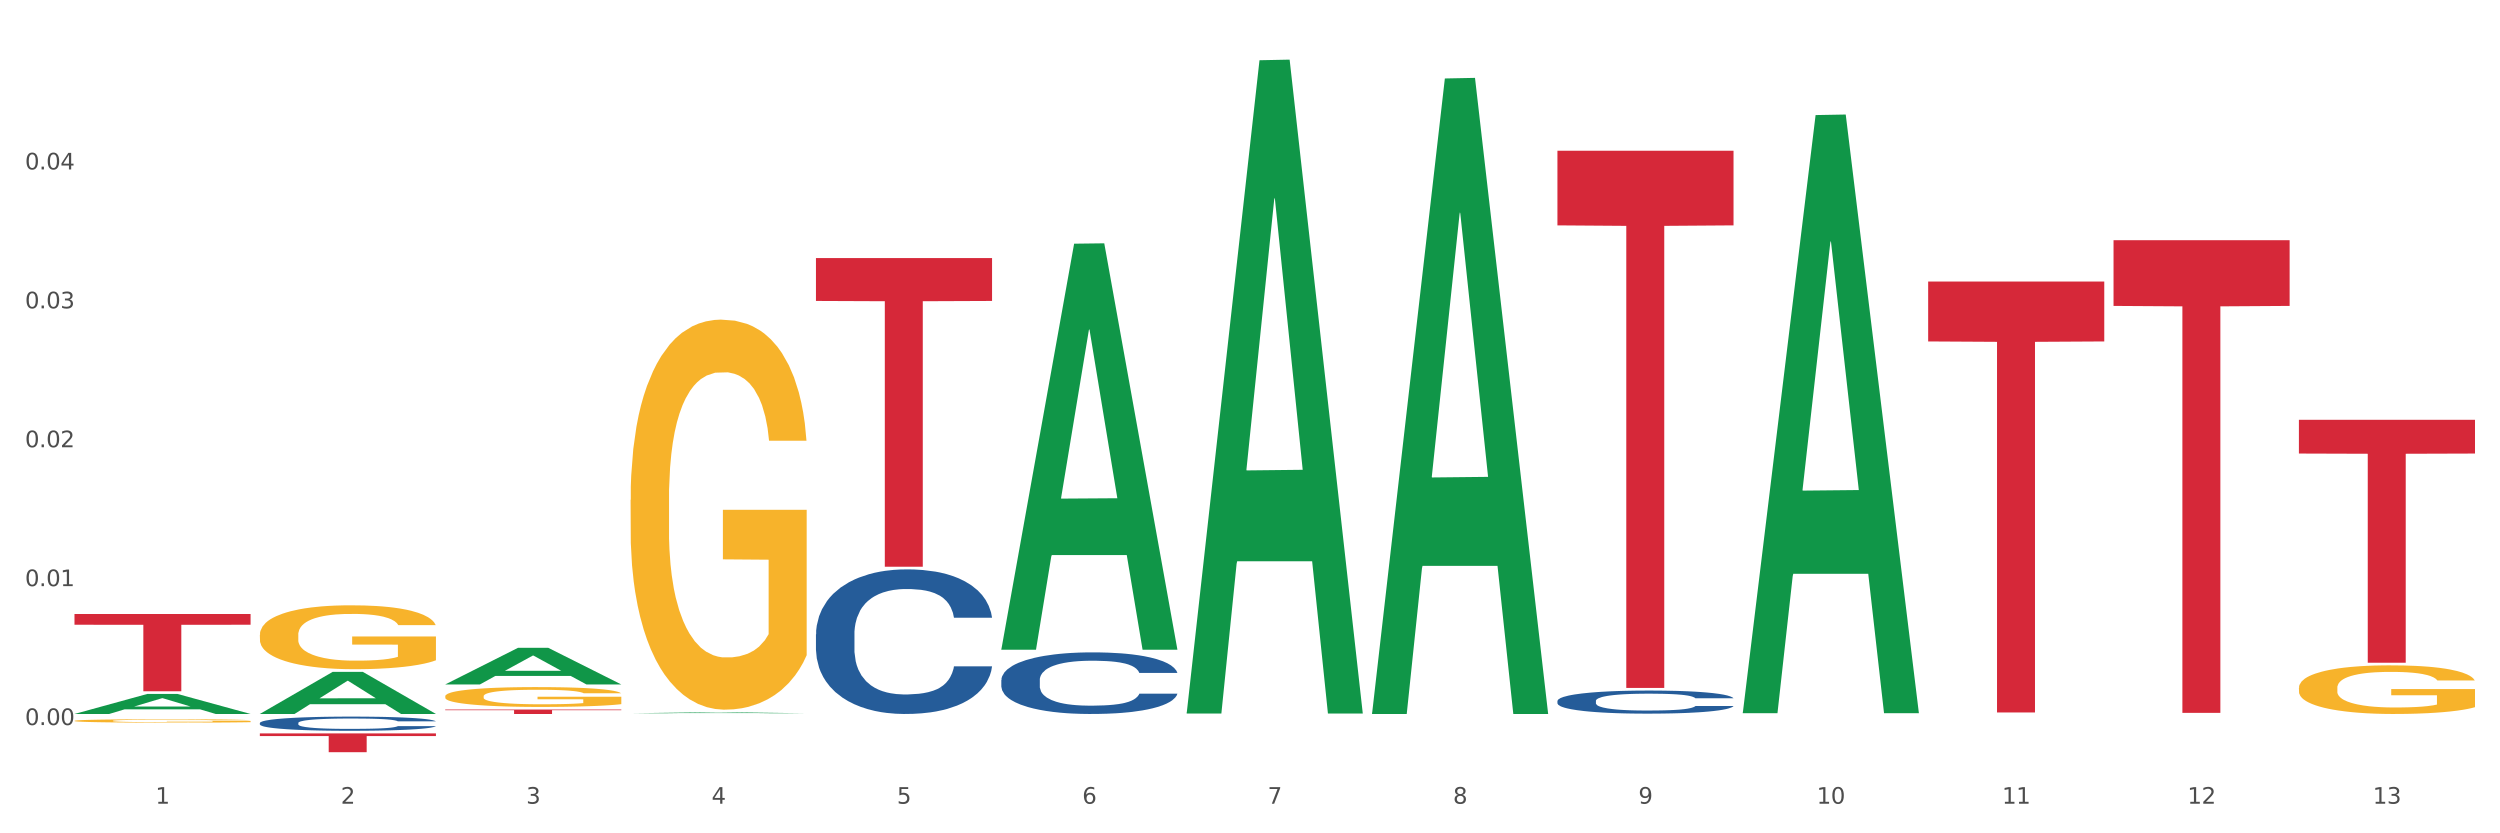 <?xml version="1.0" encoding="utf-8" standalone="no"?>
<!DOCTYPE svg PUBLIC "-//W3C//DTD SVG 1.1//EN"
  "http://www.w3.org/Graphics/SVG/1.1/DTD/svg11.dtd">
<svg xmlns:xlink="http://www.w3.org/1999/xlink" width="1080pt" height="360pt" viewBox="0 0 1080 360" xmlns="http://www.w3.org/2000/svg" version="1.1">
 <rect x="0" y="0" width="1080" height="360" fill="#333333" stroke="none"/>
 <defs>
  <style type="text/css">*{stroke-linejoin: round; stroke-linecap: butt}</style>
 </defs>
 <g id="figure_1">
  <g id="patch_1">
   <path d="M 0 360 
L 1080 360 
L 1080 0 
L 0 0 
z
" style="fill: #ffffff; stroke: #ffffff; stroke-linejoin: miter"/>
  </g>
  <g id="axes_1">
   <g id="matplotlib.axis_1">
    <g id="xtick_1">
     <g id="text_1">
      <!-- 1 -->
      <g style="fill: #4d4d4d" transform="translate(67.159 347.204) scale(0.096 -0.096)">
       <defs>
        <path id="DejaVuSans-31" d="M 794 531 
L 1825 531 
L 1825 4091 
L 703 3866 
L 703 4441 
L 1819 4666 
L 2450 4666 
L 2450 531 
L 3481 531 
L 3481 0 
L 794 0 
L 794 531 
z
" transform="scale(0.016)"/>
       </defs>
       <use xlink:href="#DejaVuSans-31"/>
      </g>
     </g>
    </g>
    <g id="xtick_2">
     <g id="text_2">
      <!-- 2 -->
      <g style="fill: #4d4d4d" transform="translate(147.238 347.204) scale(0.096 -0.096)">
       <defs>
        <path id="DejaVuSans-32" d="M 1228 531 
L 3431 531 
L 3431 0 
L 469 0 
L 469 531 
Q 828 903 1448 1529 
Q 2069 2156 2228 2338 
Q 2531 2678 2651 2914 
Q 2772 3150 2772 3378 
Q 2772 3750 2511 3984 
Q 2250 4219 1831 4219 
Q 1534 4219 1204 4116 
Q 875 4013 500 3803 
L 500 4441 
Q 881 4594 1212 4672 
Q 1544 4750 1819 4750 
Q 2544 4750 2975 4387 
Q 3406 4025 3406 3419 
Q 3406 3131 3298 2873 
Q 3191 2616 2906 2266 
Q 2828 2175 2409 1742 
Q 1991 1309 1228 531 
z
" transform="scale(0.016)"/>
       </defs>
       <use xlink:href="#DejaVuSans-32"/>
      </g>
     </g>
    </g>
    <g id="xtick_3">
     <g id="text_3">
      <!-- 3 -->
      <g style="fill: #4d4d4d" transform="translate(227.317 347.204) scale(0.096 -0.096)">
       <defs>
        <path id="DejaVuSans-33" d="M 2597 2516 
Q 3050 2419 3304 2112 
Q 3559 1806 3559 1356 
Q 3559 666 3084 287 
Q 2609 -91 1734 -91 
Q 1441 -91 1130 -33 
Q 819 25 488 141 
L 488 750 
Q 750 597 1062 519 
Q 1375 441 1716 441 
Q 2309 441 2620 675 
Q 2931 909 2931 1356 
Q 2931 1769 2642 2001 
Q 2353 2234 1838 2234 
L 1294 2234 
L 1294 2753 
L 1863 2753 
Q 2328 2753 2575 2939 
Q 2822 3125 2822 3475 
Q 2822 3834 2567 4026 
Q 2313 4219 1838 4219 
Q 1578 4219 1281 4162 
Q 984 4106 628 3988 
L 628 4550 
Q 988 4650 1302 4700 
Q 1616 4750 1894 4750 
Q 2613 4750 3031 4423 
Q 3450 4097 3450 3541 
Q 3450 3153 3228 2886 
Q 3006 2619 2597 2516 
z
" transform="scale(0.016)"/>
       </defs>
       <use xlink:href="#DejaVuSans-33"/>
      </g>
     </g>
    </g>
    <g id="xtick_4">
     <g id="text_4">
      <!-- 4 -->
      <g style="fill: #4d4d4d" transform="translate(307.396 347.204) scale(0.096 -0.096)">
       <defs>
        <path id="DejaVuSans-34" d="M 2419 4116 
L 825 1625 
L 2419 1625 
L 2419 4116 
z
M 2253 4666 
L 3047 4666 
L 3047 1625 
L 3713 1625 
L 3713 1100 
L 3047 1100 
L 3047 0 
L 2419 0 
L 2419 1100 
L 313 1100 
L 313 1709 
L 2253 4666 
z
" transform="scale(0.016)"/>
       </defs>
       <use xlink:href="#DejaVuSans-34"/>
      </g>
     </g>
    </g>
    <g id="xtick_5">
     <g id="text_5">
      <!-- 5 -->
      <g style="fill: #4d4d4d" transform="translate(387.475 347.204) scale(0.096 -0.096)">
       <defs>
        <path id="DejaVuSans-35" d="M 691 4666 
L 3169 4666 
L 3169 4134 
L 1269 4134 
L 1269 2991 
Q 1406 3038 1543 3061 
Q 1681 3084 1819 3084 
Q 2600 3084 3056 2656 
Q 3513 2228 3513 1497 
Q 3513 744 3044 326 
Q 2575 -91 1722 -91 
Q 1428 -91 1123 -41 
Q 819 9 494 109 
L 494 744 
Q 775 591 1075 516 
Q 1375 441 1709 441 
Q 2250 441 2565 725 
Q 2881 1009 2881 1497 
Q 2881 1984 2565 2268 
Q 2250 2553 1709 2553 
Q 1456 2553 1204 2497 
Q 953 2441 691 2322 
L 691 4666 
z
" transform="scale(0.016)"/>
       </defs>
       <use xlink:href="#DejaVuSans-35"/>
      </g>
     </g>
    </g>
    <g id="xtick_6">
     <g id="text_6">
      <!-- 6 -->
      <g style="fill: #4d4d4d" transform="translate(467.554 347.204) scale(0.096 -0.096)">
       <defs>
        <path id="DejaVuSans-36" d="M 2113 2584 
Q 1688 2584 1439 2293 
Q 1191 2003 1191 1497 
Q 1191 994 1439 701 
Q 1688 409 2113 409 
Q 2538 409 2786 701 
Q 3034 994 3034 1497 
Q 3034 2003 2786 2293 
Q 2538 2584 2113 2584 
z
M 3366 4563 
L 3366 3988 
Q 3128 4100 2886 4159 
Q 2644 4219 2406 4219 
Q 1781 4219 1451 3797 
Q 1122 3375 1075 2522 
Q 1259 2794 1537 2939 
Q 1816 3084 2150 3084 
Q 2853 3084 3261 2657 
Q 3669 2231 3669 1497 
Q 3669 778 3244 343 
Q 2819 -91 2113 -91 
Q 1303 -91 875 529 
Q 447 1150 447 2328 
Q 447 3434 972 4092 
Q 1497 4750 2381 4750 
Q 2619 4750 2861 4703 
Q 3103 4656 3366 4563 
z
" transform="scale(0.016)"/>
       </defs>
       <use xlink:href="#DejaVuSans-36"/>
      </g>
     </g>
    </g>
    <g id="xtick_7">
     <g id="text_7">
      <!-- 7 -->
      <g style="fill: #4d4d4d" transform="translate(547.634 347.204) scale(0.096 -0.096)">
       <defs>
        <path id="DejaVuSans-37" d="M 525 4666 
L 3525 4666 
L 3525 4397 
L 1831 0 
L 1172 0 
L 2766 4134 
L 525 4134 
L 525 4666 
z
" transform="scale(0.016)"/>
       </defs>
       <use xlink:href="#DejaVuSans-37"/>
      </g>
     </g>
    </g>
    <g id="xtick_8">
     <g id="text_8">
      <!-- 8 -->
      <g style="fill: #4d4d4d" transform="translate(627.713 347.204) scale(0.096 -0.096)">
       <defs>
        <path id="DejaVuSans-38" d="M 2034 2216 
Q 1584 2216 1326 1975 
Q 1069 1734 1069 1313 
Q 1069 891 1326 650 
Q 1584 409 2034 409 
Q 2484 409 2743 651 
Q 3003 894 3003 1313 
Q 3003 1734 2745 1975 
Q 2488 2216 2034 2216 
z
M 1403 2484 
Q 997 2584 770 2862 
Q 544 3141 544 3541 
Q 544 4100 942 4425 
Q 1341 4750 2034 4750 
Q 2731 4750 3128 4425 
Q 3525 4100 3525 3541 
Q 3525 3141 3298 2862 
Q 3072 2584 2669 2484 
Q 3125 2378 3379 2068 
Q 3634 1759 3634 1313 
Q 3634 634 3220 271 
Q 2806 -91 2034 -91 
Q 1263 -91 848 271 
Q 434 634 434 1313 
Q 434 1759 690 2068 
Q 947 2378 1403 2484 
z
M 1172 3481 
Q 1172 3119 1398 2916 
Q 1625 2713 2034 2713 
Q 2441 2713 2670 2916 
Q 2900 3119 2900 3481 
Q 2900 3844 2670 4047 
Q 2441 4250 2034 4250 
Q 1625 4250 1398 4047 
Q 1172 3844 1172 3481 
z
" transform="scale(0.016)"/>
       </defs>
       <use xlink:href="#DejaVuSans-38"/>
      </g>
     </g>
    </g>
    <g id="xtick_9">
     <g id="text_9">
      <!-- 9 -->
      <g style="fill: #4d4d4d" transform="translate(707.792 347.204) scale(0.096 -0.096)">
       <defs>
        <path id="DejaVuSans-39" d="M 703 97 
L 703 672 
Q 941 559 1184 500 
Q 1428 441 1663 441 
Q 2288 441 2617 861 
Q 2947 1281 2994 2138 
Q 2813 1869 2534 1725 
Q 2256 1581 1919 1581 
Q 1219 1581 811 2004 
Q 403 2428 403 3163 
Q 403 3881 828 4315 
Q 1253 4750 1959 4750 
Q 2769 4750 3195 4129 
Q 3622 3509 3622 2328 
Q 3622 1225 3098 567 
Q 2575 -91 1691 -91 
Q 1453 -91 1209 -44 
Q 966 3 703 97 
z
M 1959 2075 
Q 2384 2075 2632 2365 
Q 2881 2656 2881 3163 
Q 2881 3666 2632 3958 
Q 2384 4250 1959 4250 
Q 1534 4250 1286 3958 
Q 1038 3666 1038 3163 
Q 1038 2656 1286 2365 
Q 1534 2075 1959 2075 
z
" transform="scale(0.016)"/>
       </defs>
       <use xlink:href="#DejaVuSans-39"/>
      </g>
     </g>
    </g>
    <g id="xtick_10">
     <g id="text_10">
      <!-- 10 -->
      <g style="fill: #4d4d4d" transform="translate(784.817 347.204) scale(0.096 -0.096)">
       <defs>
        <path id="DejaVuSans-30" d="M 2034 4250 
Q 1547 4250 1301 3770 
Q 1056 3291 1056 2328 
Q 1056 1369 1301 889 
Q 1547 409 2034 409 
Q 2525 409 2770 889 
Q 3016 1369 3016 2328 
Q 3016 3291 2770 3770 
Q 2525 4250 2034 4250 
z
M 2034 4750 
Q 2819 4750 3233 4129 
Q 3647 3509 3647 2328 
Q 3647 1150 3233 529 
Q 2819 -91 2034 -91 
Q 1250 -91 836 529 
Q 422 1150 422 2328 
Q 422 3509 836 4129 
Q 1250 4750 2034 4750 
z
" transform="scale(0.016)"/>
       </defs>
       <use xlink:href="#DejaVuSans-31"/>
       <use xlink:href="#DejaVuSans-30" transform="translate(63.623 0)"/>
      </g>
     </g>
    </g>
    <g id="xtick_11">
     <g id="text_11">
      <!-- 11 -->
      <g style="fill: #4d4d4d" transform="translate(864.896 347.204) scale(0.096 -0.096)">
       <use xlink:href="#DejaVuSans-31"/>
       <use xlink:href="#DejaVuSans-31" transform="translate(63.623 0)"/>
      </g>
     </g>
    </g>
    <g id="xtick_12">
     <g id="text_12">
      <!-- 12 -->
      <g style="fill: #4d4d4d" transform="translate(944.975 347.204) scale(0.096 -0.096)">
       <use xlink:href="#DejaVuSans-31"/>
       <use xlink:href="#DejaVuSans-32" transform="translate(63.623 0)"/>
      </g>
     </g>
    </g>
    <g id="xtick_13">
     <g id="text_13">
      <!-- 13 -->
      <g style="fill: #4d4d4d" transform="translate(1025.054 347.204) scale(0.096 -0.096)">
       <use xlink:href="#DejaVuSans-31"/>
       <use xlink:href="#DejaVuSans-33" transform="translate(63.623 0)"/>
      </g>
     </g>
    </g>
    <g id="xtick_14"/>
    <g id="xtick_15"/>
    <g id="xtick_16"/>
    <g id="xtick_17"/>
    <g id="xtick_18"/>
    <g id="xtick_19"/>
    <g id="xtick_20"/>
    <g id="xtick_21"/>
    <g id="xtick_22"/>
    <g id="xtick_23"/>
    <g id="xtick_24"/>
    <g id="xtick_25"/>
   </g>
   <g id="matplotlib.axis_2">
    <g id="ytick_1">
     <g id="text_14">
      <!-- 0.00 -->
      <g style="fill: #4d4d4d" transform="translate(10.8 313.222) scale(0.096 -0.096)">
       <defs>
        <path id="DejaVuSans-2e" d="M 684 794 
L 1344 794 
L 1344 0 
L 684 0 
L 684 794 
z
" transform="scale(0.016)"/>
       </defs>
       <use xlink:href="#DejaVuSans-30"/>
       <use xlink:href="#DejaVuSans-2e" transform="translate(63.623 0)"/>
       <use xlink:href="#DejaVuSans-30" transform="translate(95.41 0)"/>
       <use xlink:href="#DejaVuSans-30" transform="translate(159.033 0)"/>
      </g>
     </g>
    </g>
    <g id="ytick_2">
     <g id="text_15">
      <!-- 0.01 -->
      <g style="fill: #4d4d4d" transform="translate(10.8 253.217) scale(0.096 -0.096)">
       <use xlink:href="#DejaVuSans-30"/>
       <use xlink:href="#DejaVuSans-2e" transform="translate(63.623 0)"/>
       <use xlink:href="#DejaVuSans-30" transform="translate(95.41 0)"/>
       <use xlink:href="#DejaVuSans-31" transform="translate(159.033 0)"/>
      </g>
     </g>
    </g>
    <g id="ytick_3">
     <g id="text_16">
      <!-- 0.02 -->
      <g style="fill: #4d4d4d" transform="translate(10.8 193.212) scale(0.096 -0.096)">
       <use xlink:href="#DejaVuSans-30"/>
       <use xlink:href="#DejaVuSans-2e" transform="translate(63.623 0)"/>
       <use xlink:href="#DejaVuSans-30" transform="translate(95.41 0)"/>
       <use xlink:href="#DejaVuSans-32" transform="translate(159.033 0)"/>
      </g>
     </g>
    </g>
    <g id="ytick_4">
     <g id="text_17">
      <!-- 0.03 -->
      <g style="fill: #4d4d4d" transform="translate(10.8 133.207) scale(0.096 -0.096)">
       <use xlink:href="#DejaVuSans-30"/>
       <use xlink:href="#DejaVuSans-2e" transform="translate(63.623 0)"/>
       <use xlink:href="#DejaVuSans-30" transform="translate(95.41 0)"/>
       <use xlink:href="#DejaVuSans-33" transform="translate(159.033 0)"/>
      </g>
     </g>
    </g>
    <g id="ytick_5">
     <g id="text_18">
      <!-- 0.04 -->
      <g style="fill: #4d4d4d" transform="translate(10.8 73.202) scale(0.096 -0.096)">
       <use xlink:href="#DejaVuSans-30"/>
       <use xlink:href="#DejaVuSans-2e" transform="translate(63.623 0)"/>
       <use xlink:href="#DejaVuSans-30" transform="translate(95.41 0)"/>
       <use xlink:href="#DejaVuSans-34" transform="translate(159.033 0)"/>
      </g>
     </g>
    </g>
    <g id="ytick_6"/>
    <g id="ytick_7"/>
    <g id="ytick_8"/>
    <g id="ytick_9"/>
    <g id="ytick_10"/>
   </g>
   <g id="PolyCollection_1">
    <path d="M 32.175 308.424 
L 32.253 308.415 
L 63.625 299.783 
L 76.644 299.775 
L 108.25 308.44 
L 93.192 308.44 
L 86.369 306.422 
L 53.978 306.422 
L 53.743 306.455 
L 47.155 308.44 
L 32.175 308.44 
L 32.175 308.424 
L 58.056 305.218 
L 82.291 305.21 
L 70.291 301.622 
L 70.134 301.606 
L 69.977 301.63 
L 57.978 305.21 
L 58.056 305.218 
L 32.175 308.424 
z
" clip-path="url(#p3c1d21e1a5)" style="fill: #109648"/>
    <path d="M 993.125 297.139 
L 993.215 297.12 
L 993.215 296.429 
L 993.394 295.834 
L 994.292 294.395 
L 995.64 293.206 
L 996.628 292.573 
L 997.616 292.055 
L 998.783 291.537 
L 1000.22 290.999 
L 1002.825 290.213 
L 1004.442 289.81 
L 1006.418 289.388 
L 1010.01 288.774 
L 1012.615 288.428 
L 1015.31 288.141 
L 1019.711 287.795 
L 1022.585 287.642 
L 1025.639 287.527 
L 1029.321 287.45 
L 1032.105 287.431 
L 1038.213 287.488 
L 1043.422 287.661 
L 1045.937 287.795 
L 1049.171 288.026 
L 1050.877 288.179 
L 1053.662 288.486 
L 1056.536 288.889 
L 1058.512 289.234 
L 1061.476 289.887 
L 1063.721 290.539 
L 1065.787 291.345 
L 1066.865 291.901 
L 1067.673 292.419 
L 1068.392 293.014 
L 1069.11 293.954 
L 1052.943 293.954 
L 1052.314 293.283 
L 1051.326 292.649 
L 1049.889 292.035 
L 1048.632 291.652 
L 1046.476 291.172 
L 1044.5 290.865 
L 1042.434 290.635 
L 1039.92 290.443 
L 1037.944 290.347 
L 1035.159 290.27 
L 1029.68 290.29 
L 1025.998 290.443 
L 1023.483 290.635 
L 1021.866 290.808 
L 1020.429 290.999 
L 1018.813 291.268 
L 1016.926 291.671 
L 1015.579 292.035 
L 1014.232 292.496 
L 1013.154 292.956 
L 1012.166 293.494 
L 1011.358 294.069 
L 1010.729 294.664 
L 1010.19 295.393 
L 1009.741 296.602 
L 1009.741 299.23 
L 1009.921 299.825 
L 1010.37 300.612 
L 1010.909 301.207 
L 1011.807 301.916 
L 1012.615 302.396 
L 1014.142 303.087 
L 1015.849 303.662 
L 1017.196 304.027 
L 1018.543 304.334 
L 1020.878 304.756 
L 1023.483 305.101 
L 1025.728 305.312 
L 1028.782 305.504 
L 1030.848 305.581 
L 1032.644 305.619 
L 1037.045 305.619 
L 1040.189 305.562 
L 1043.692 305.428 
L 1046.386 305.255 
L 1048.632 305.044 
L 1051.147 304.698 
L 1052.763 304.372 
L 1052.763 300.362 
L 1033.004 300.343 
L 1033.004 297.676 
L 1069.2 297.676 
L 1069.2 305.504 
L 1067.673 305.907 
L 1065.967 306.272 
L 1064.17 306.598 
L 1061.476 307.001 
L 1058.242 307.385 
L 1055.368 307.653 
L 1052.314 307.883 
L 1048.722 308.094 
L 1044.051 308.286 
L 1041.177 308.363 
L 1037.584 308.421 
L 1033.363 308.44 
L 1029.68 308.401 
L 1026.088 308.305 
L 1022.315 308.133 
L 1018.633 307.883 
L 1015.849 307.634 
L 1013.064 307.327 
L 1010.1 306.924 
L 1007.765 306.54 
L 1005.969 306.195 
L 1003.993 305.754 
L 1001.837 305.178 
L 1000.22 304.66 
L 998.783 304.123 
L 997.256 303.432 
L 996.179 302.837 
L 995.101 302.089 
L 994.472 301.533 
L 993.754 300.669 
L 993.215 299.461 
L 993.125 297.139 
z
" clip-path="url(#p3c1d21e1a5)" style="fill: #f7b32b"/>
    <path d="M 993.125 181.346 
L 1069.2 181.346 
L 1069.2 195.931 
L 1039.275 196.029 
L 1039.275 286.296 
L 1022.87 286.296 
L 1022.87 196.029 
L 993.125 195.931 
L 993.125 181.445 
L 993.125 181.346 
z
" clip-path="url(#p3c1d21e1a5)" style="fill: #d62839"/>
    <path d="M 913.046 103.78 
L 989.121 103.78 
L 989.121 132.153 
L 959.196 132.345 
L 959.196 307.951 
L 942.791 307.951 
L 942.791 132.345 
L 913.046 132.153 
L 913.046 103.972 
L 913.046 103.78 
z
" clip-path="url(#p3c1d21e1a5)" style="fill: #d62839"/>
    <path d="M 832.967 121.634 
L 909.042 121.634 
L 909.042 147.501 
L 879.116 147.676 
L 879.116 307.772 
L 862.712 307.772 
L 862.712 147.676 
L 832.967 147.501 
L 832.967 121.809 
L 832.967 121.634 
z
" clip-path="url(#p3c1d21e1a5)" style="fill: #d62839"/>
    <path d="M 672.808 65.108 
L 748.883 65.108 
L 748.883 97.359 
L 718.958 97.577 
L 718.958 297.183 
L 702.553 297.183 
L 702.553 97.577 
L 672.808 97.359 
L 672.808 65.326 
L 672.808 65.108 
z
" clip-path="url(#p3c1d21e1a5)" style="fill: #d62839"/>
    <path d="M 352.492 111.473 
L 428.567 111.473 
L 428.567 130.006 
L 398.641 130.131 
L 398.641 244.832 
L 382.237 244.832 
L 382.237 130.131 
L 352.492 130.006 
L 352.492 111.598 
L 352.492 111.473 
z
" clip-path="url(#p3c1d21e1a5)" style="fill: #d62839"/>
    <path d="M 32.175 311.394 
L 32.265 311.393 
L 32.265 311.345 
L 32.444 311.303 
L 33.343 311.202 
L 34.69 311.119 
L 35.678 311.075 
L 36.666 311.039 
L 37.833 311.003 
L 39.271 310.965 
L 41.875 310.91 
L 43.492 310.882 
L 45.468 310.852 
L 49.061 310.81 
L 51.665 310.785 
L 54.36 310.765 
L 58.761 310.741 
L 61.635 310.73 
L 64.689 310.722 
L 68.371 310.717 
L 71.156 310.716 
L 77.263 310.72 
L 82.473 310.732 
L 84.988 310.741 
L 88.221 310.757 
L 89.927 310.768 
L 92.712 310.789 
L 95.586 310.818 
L 97.562 310.842 
L 100.526 310.887 
L 102.771 310.933 
L 104.837 310.989 
L 105.915 311.028 
L 106.723 311.064 
L 107.442 311.106 
L 108.16 311.172 
L 91.993 311.172 
L 91.365 311.125 
L 90.377 311.08 
L 88.939 311.038 
L 87.682 311.011 
L 85.526 310.977 
L 83.55 310.956 
L 81.485 310.94 
L 78.97 310.926 
L 76.994 310.92 
L 74.209 310.914 
L 68.731 310.916 
L 65.048 310.926 
L 62.533 310.94 
L 60.917 310.952 
L 59.479 310.965 
L 57.863 310.984 
L 55.977 311.012 
L 54.629 311.038 
L 53.282 311.07 
L 52.204 311.102 
L 51.216 311.139 
L 50.408 311.18 
L 49.779 311.221 
L 49.24 311.272 
L 48.791 311.357 
L 48.791 311.54 
L 48.971 311.582 
L 49.42 311.637 
L 49.959 311.678 
L 50.857 311.728 
L 51.665 311.762 
L 53.192 311.81 
L 54.899 311.85 
L 56.246 311.876 
L 57.593 311.897 
L 59.929 311.927 
L 62.533 311.951 
L 64.779 311.965 
L 67.832 311.979 
L 69.898 311.984 
L 71.695 311.987 
L 76.096 311.987 
L 79.239 311.983 
L 82.742 311.973 
L 85.437 311.961 
L 87.682 311.947 
L 90.197 311.923 
L 91.814 311.9 
L 91.814 311.619 
L 72.054 311.618 
L 72.054 311.432 
L 108.25 311.432 
L 108.25 311.979 
L 106.723 312.007 
L 105.017 312.032 
L 103.22 312.055 
L 100.526 312.083 
L 97.292 312.11 
L 94.418 312.129 
L 91.365 312.145 
L 87.772 312.16 
L 83.101 312.173 
L 80.227 312.179 
L 76.635 312.183 
L 72.413 312.184 
L 68.731 312.181 
L 65.138 312.175 
L 61.366 312.163 
L 57.683 312.145 
L 54.899 312.128 
L 52.114 312.106 
L 49.15 312.078 
L 46.815 312.051 
L 45.019 312.027 
L 43.043 311.996 
L 40.887 311.956 
L 39.271 311.92 
L 37.833 311.882 
L 36.307 311.834 
L 35.229 311.792 
L 34.151 311.74 
L 33.522 311.701 
L 32.804 311.641 
L 32.265 311.556 
L 32.175 311.394 
z
" clip-path="url(#p3c1d21e1a5)" style="fill: #f7b32b"/>
    <path d="M 192.333 306.529 
L 268.408 306.529 
L 268.408 306.794 
L 238.483 306.796 
L 238.483 308.44 
L 222.078 308.44 
L 222.078 306.796 
L 192.333 306.794 
L 192.333 306.53 
L 192.333 306.529 
z
" clip-path="url(#p3c1d21e1a5)" style="fill: #d62839"/>
    <path d="M 112.254 316.84 
L 188.329 316.84 
L 188.329 317.967 
L 158.404 317.975 
L 158.404 324.95 
L 141.999 324.95 
L 141.999 317.975 
L 112.254 317.967 
L 112.254 316.848 
L 112.254 316.84 
z
" clip-path="url(#p3c1d21e1a5)" style="fill: #d62839"/>
    <path d="M 32.175 265.25 
L 108.25 265.25 
L 108.25 269.89 
L 78.325 269.922 
L 78.325 298.64 
L 61.92 298.64 
L 61.92 269.922 
L 32.175 269.89 
L 32.175 265.281 
L 32.175 265.25 
z
" clip-path="url(#p3c1d21e1a5)" style="fill: #d62839"/>
    <path d="M 32.175 309.577 
L 32.265 309.577 
L 32.265 309.577 
L 32.535 309.577 
L 33.524 309.577 
L 34.783 309.577 
L 36.941 309.576 
L 38.11 309.576 
L 39.639 309.576 
L 42.786 309.576 
L 46.383 309.576 
L 48.901 309.575 
L 50.789 309.575 
L 55.016 309.575 
L 57.443 309.575 
L 59.961 309.575 
L 62.119 309.575 
L 65.716 309.575 
L 68.594 309.575 
L 71.921 309.575 
L 74.709 309.575 
L 78.396 309.575 
L 83.791 309.575 
L 85.859 309.575 
L 88.647 309.575 
L 91.524 309.575 
L 93.862 309.575 
L 96.56 309.575 
L 99.348 309.576 
L 102.045 309.576 
L 103.934 309.576 
L 105.463 309.576 
L 106.811 309.576 
L 107.801 309.577 
L 108.25 309.577 
L 91.794 309.577 
L 91.345 309.577 
L 90.445 309.576 
L 89.546 309.576 
L 88.557 309.576 
L 87.028 309.576 
L 85.679 309.576 
L 83.431 309.576 
L 81.363 309.576 
L 79.655 309.576 
L 77.586 309.576 
L 73.18 309.576 
L 70.033 309.576 
L 68.054 309.576 
L 65.627 309.576 
L 63.558 309.576 
L 61.13 309.576 
L 59.242 309.576 
L 57.354 309.576 
L 56.274 309.576 
L 54.656 309.576 
L 53.577 309.576 
L 52.138 309.576 
L 51.329 309.577 
L 49.89 309.577 
L 49.26 309.577 
L 48.991 309.577 
L 48.811 309.577 
L 48.811 309.578 
L 49.35 309.578 
L 49.8 309.579 
L 50.519 309.579 
L 51.868 309.579 
L 53.847 309.579 
L 55.915 309.579 
L 57.623 309.579 
L 59.242 309.58 
L 60.861 309.58 
L 62.839 309.58 
L 64.457 309.58 
L 66.885 309.58 
L 69.763 309.58 
L 72.011 309.58 
L 76.597 309.58 
L 78.665 309.58 
L 80.644 309.58 
L 82.802 309.58 
L 84.51 309.58 
L 85.5 309.579 
L 87.118 309.579 
L 88.377 309.579 
L 89.456 309.579 
L 90.176 309.579 
L 90.985 309.579 
L 91.614 309.579 
L 91.794 309.579 
L 108.25 309.579 
L 107.89 309.579 
L 107.261 309.579 
L 106.002 309.579 
L 105.013 309.579 
L 103.484 309.58 
L 101.866 309.58 
L 99.618 309.58 
L 97.549 309.58 
L 95.391 309.58 
L 93.053 309.58 
L 88.827 309.58 
L 87.298 309.58 
L 84.061 309.58 
L 81.543 309.58 
L 77.856 309.58 
L 74.079 309.58 
L 70.123 309.58 
L 66.616 309.58 
L 62.749 309.58 
L 60.321 309.58 
L 57.623 309.58 
L 54.476 309.58 
L 51.509 309.58 
L 48.721 309.58 
L 46.113 309.58 
L 43.685 309.58 
L 40.538 309.58 
L 38.2 309.579 
L 36.491 309.579 
L 35.322 309.579 
L 34.153 309.579 
L 33.524 309.579 
L 32.535 309.578 
L 32.175 309.578 
L 32.175 309.577 
z
" clip-path="url(#p3c1d21e1a5)" style="fill: #255c99"/>
    <path d="M 112.254 312.329 
L 112.344 312.324 
L 112.344 312.167 
L 112.614 311.954 
L 113.603 311.562 
L 114.862 311.266 
L 117.02 310.919 
L 118.189 310.773 
L 119.718 310.611 
L 122.865 310.348 
L 126.462 310.124 
L 128.98 310 
L 130.868 309.922 
L 135.095 309.782 
L 137.523 309.721 
L 140.04 309.67 
L 142.199 309.637 
L 145.796 309.597 
L 148.673 309.581 
L 152 309.575 
L 154.788 309.581 
L 158.475 309.603 
L 163.87 309.67 
L 165.938 309.709 
L 168.726 309.777 
L 171.604 309.866 
L 173.942 309.956 
L 176.639 310.084 
L 179.427 310.252 
L 182.125 310.465 
L 184.013 310.661 
L 185.542 310.868 
L 186.891 311.12 
L 187.88 311.394 
L 188.329 311.624 
L 171.873 311.624 
L 171.424 311.417 
L 170.525 311.193 
L 169.625 311.042 
L 168.636 310.919 
L 167.107 310.779 
L 165.759 310.689 
L 163.51 310.583 
L 161.442 310.516 
L 159.734 310.476 
L 157.665 310.443 
L 153.259 310.409 
L 150.112 310.409 
L 148.134 310.42 
L 145.706 310.448 
L 143.637 310.488 
L 141.209 310.555 
L 139.321 310.627 
L 137.433 310.723 
L 136.354 310.79 
L 134.735 310.913 
L 133.656 311.014 
L 132.217 311.187 
L 131.408 311.31 
L 129.969 311.629 
L 129.34 311.865 
L 129.07 312.027 
L 128.89 312.206 
L 128.89 313.079 
L 129.43 313.471 
L 129.879 313.639 
L 130.599 313.829 
L 131.947 314.076 
L 133.926 314.317 
L 135.994 314.49 
L 137.702 314.596 
L 139.321 314.675 
L 140.94 314.736 
L 142.918 314.792 
L 144.537 314.826 
L 146.965 314.86 
L 149.842 314.876 
L 152.09 314.876 
L 156.676 314.848 
L 158.745 314.82 
L 160.723 314.781 
L 162.881 314.72 
L 164.59 314.652 
L 165.579 314.602 
L 167.197 314.496 
L 168.456 314.384 
L 169.535 314.255 
L 170.255 314.143 
L 171.064 313.975 
L 171.694 313.785 
L 171.873 313.684 
L 188.329 313.684 
L 187.97 313.885 
L 187.34 314.081 
L 186.081 314.344 
L 185.092 314.496 
L 183.563 314.68 
L 181.945 314.837 
L 179.697 315.011 
L 177.628 315.139 
L 175.47 315.251 
L 173.132 315.352 
L 168.906 315.492 
L 167.377 315.531 
L 164.14 315.598 
L 161.622 315.638 
L 157.935 315.677 
L 154.158 315.699 
L 150.202 315.705 
L 146.695 315.694 
L 142.828 315.66 
L 140.4 315.626 
L 137.702 315.576 
L 134.555 315.498 
L 131.588 315.402 
L 128.8 315.291 
L 126.192 315.162 
L 123.764 315.016 
L 120.617 314.776 
L 118.279 314.54 
L 116.57 314.322 
L 115.401 314.137 
L 114.232 313.902 
L 113.603 313.74 
L 112.614 313.348 
L 112.254 312.984 
L 112.254 312.329 
z
" clip-path="url(#p3c1d21e1a5)" style="fill: #255c99"/>
    <path d="M 352.492 274.037 
L 352.582 273.98 
L 352.582 272.382 
L 352.851 270.214 
L 353.84 266.221 
L 355.099 263.197 
L 357.258 259.66 
L 358.427 258.176 
L 359.955 256.522 
L 363.103 253.84 
L 366.699 251.558 
L 369.217 250.303 
L 371.106 249.504 
L 375.332 248.078 
L 377.76 247.45 
L 380.278 246.937 
L 382.436 246.595 
L 386.033 246.195 
L 388.911 246.024 
L 392.238 245.967 
L 395.025 246.024 
L 398.712 246.252 
L 404.108 246.937 
L 406.176 247.336 
L 408.963 248.021 
L 411.841 248.934 
L 414.179 249.847 
L 416.877 251.159 
L 419.664 252.87 
L 422.362 255.038 
L 424.25 257.035 
L 425.779 259.146 
L 427.128 261.714 
L 428.117 264.509 
L 428.567 266.848 
L 412.111 266.848 
L 411.661 264.737 
L 410.762 262.455 
L 409.863 260.915 
L 408.874 259.66 
L 407.345 258.233 
L 405.996 257.32 
L 403.748 256.236 
L 401.68 255.552 
L 399.971 255.152 
L 397.903 254.81 
L 393.497 254.468 
L 390.349 254.468 
L 388.371 254.582 
L 385.943 254.867 
L 383.875 255.267 
L 381.447 255.951 
L 379.559 256.693 
L 377.67 257.663 
L 376.591 258.347 
L 374.972 259.603 
L 373.893 260.63 
L 372.455 262.398 
L 371.645 263.653 
L 370.207 266.905 
L 369.577 269.302 
L 369.307 270.956 
L 369.127 272.782 
L 369.127 281.682 
L 369.667 285.676 
L 370.117 287.387 
L 370.836 289.327 
L 372.185 291.837 
L 374.163 294.291 
L 376.231 296.059 
L 377.94 297.143 
L 379.559 297.942 
L 381.177 298.57 
L 383.155 299.14 
L 384.774 299.482 
L 387.202 299.825 
L 390.08 299.996 
L 392.328 299.996 
L 396.914 299.711 
L 398.982 299.425 
L 400.96 299.026 
L 403.118 298.398 
L 404.827 297.714 
L 405.816 297.2 
L 407.435 296.116 
L 408.694 294.975 
L 409.773 293.663 
L 410.492 292.522 
L 411.302 290.81 
L 411.931 288.871 
L 412.111 287.844 
L 428.567 287.844 
L 428.207 289.898 
L 427.578 291.894 
L 426.319 294.576 
L 425.33 296.116 
L 423.801 297.999 
L 422.182 299.597 
L 419.934 301.365 
L 417.866 302.677 
L 415.708 303.819 
L 413.37 304.845 
L 409.143 306.272 
L 407.615 306.671 
L 404.377 307.356 
L 401.86 307.755 
L 398.173 308.155 
L 394.396 308.383 
L 390.439 308.44 
L 386.932 308.326 
L 383.066 307.983 
L 380.638 307.641 
L 377.94 307.128 
L 374.793 306.329 
L 371.825 305.359 
L 369.038 304.218 
L 366.43 302.906 
L 364.002 301.422 
L 360.854 298.969 
L 358.516 296.573 
L 356.808 294.348 
L 355.639 292.465 
L 354.47 290.069 
L 353.84 288.414 
L 352.851 284.421 
L 352.492 280.712 
L 352.492 274.037 
z
" clip-path="url(#p3c1d21e1a5)" style="fill: #255c99"/>
    <path d="M 432.571 293.782 
L 432.661 293.757 
L 432.661 293.077 
L 432.93 292.153 
L 433.92 290.451 
L 435.179 289.163 
L 437.337 287.656 
L 438.506 287.024 
L 440.034 286.319 
L 443.182 285.176 
L 446.779 284.204 
L 449.297 283.669 
L 451.185 283.329 
L 455.411 282.721 
L 457.839 282.454 
L 460.357 282.235 
L 462.515 282.089 
L 466.112 281.919 
L 468.99 281.846 
L 472.317 281.822 
L 475.105 281.846 
L 478.791 281.943 
L 484.187 282.235 
L 486.255 282.405 
L 489.043 282.697 
L 491.92 283.086 
L 494.258 283.475 
L 496.956 284.034 
L 499.744 284.763 
L 502.441 285.687 
L 504.33 286.538 
L 505.858 287.437 
L 507.207 288.531 
L 508.196 289.722 
L 508.646 290.719 
L 492.19 290.719 
L 491.74 289.819 
L 490.841 288.847 
L 489.942 288.191 
L 488.953 287.656 
L 487.424 287.048 
L 486.075 286.659 
L 483.827 286.197 
L 481.759 285.906 
L 480.05 285.735 
L 477.982 285.59 
L 473.576 285.444 
L 470.429 285.444 
L 468.45 285.492 
L 466.022 285.614 
L 463.954 285.784 
L 461.526 286.076 
L 459.638 286.392 
L 457.749 286.805 
L 456.67 287.097 
L 455.052 287.632 
L 453.973 288.069 
L 452.534 288.823 
L 451.724 289.357 
L 450.286 290.743 
L 449.656 291.764 
L 449.386 292.469 
L 449.207 293.247 
L 449.207 297.039 
L 449.746 298.741 
L 450.196 299.47 
L 450.915 300.296 
L 452.264 301.366 
L 454.242 302.411 
L 456.311 303.165 
L 458.019 303.627 
L 459.638 303.967 
L 461.256 304.234 
L 463.235 304.477 
L 464.853 304.623 
L 467.281 304.769 
L 470.159 304.842 
L 472.407 304.842 
L 476.993 304.721 
L 479.061 304.599 
L 481.039 304.429 
L 483.198 304.161 
L 484.906 303.87 
L 485.895 303.651 
L 487.514 303.189 
L 488.773 302.703 
L 489.852 302.144 
L 490.571 301.658 
L 491.381 300.928 
L 492.01 300.102 
L 492.19 299.664 
L 508.646 299.664 
L 508.286 300.539 
L 507.657 301.39 
L 506.398 302.533 
L 505.409 303.189 
L 503.88 303.991 
L 502.261 304.672 
L 500.013 305.426 
L 497.945 305.985 
L 495.787 306.471 
L 493.449 306.908 
L 489.222 307.516 
L 487.694 307.686 
L 484.457 307.978 
L 481.939 308.148 
L 478.252 308.318 
L 474.475 308.415 
L 470.518 308.44 
L 467.011 308.391 
L 463.145 308.245 
L 460.717 308.099 
L 458.019 307.881 
L 454.872 307.54 
L 451.904 307.127 
L 449.117 306.641 
L 446.509 306.082 
L 444.081 305.45 
L 440.934 304.405 
L 438.596 303.384 
L 436.887 302.436 
L 435.718 301.633 
L 434.549 300.612 
L 433.92 299.907 
L 432.93 298.206 
L 432.571 296.626 
L 432.571 293.782 
z
" clip-path="url(#p3c1d21e1a5)" style="fill: #255c99"/>
    <path d="M 672.808 302.802 
L 672.898 302.792 
L 672.898 302.537 
L 673.168 302.191 
L 674.157 301.553 
L 675.416 301.07 
L 677.574 300.505 
L 678.743 300.269 
L 680.272 300.004 
L 683.419 299.576 
L 687.016 299.212 
L 689.534 299.011 
L 691.422 298.884 
L 695.649 298.656 
L 698.077 298.556 
L 700.595 298.474 
L 702.753 298.419 
L 706.35 298.355 
L 709.227 298.328 
L 712.554 298.319 
L 715.342 298.328 
L 719.029 298.364 
L 724.424 298.474 
L 726.492 298.537 
L 729.28 298.647 
L 732.158 298.792 
L 734.496 298.938 
L 737.193 299.148 
L 739.981 299.421 
L 742.679 299.767 
L 744.567 300.086 
L 746.096 300.423 
L 747.445 300.833 
L 748.434 301.28 
L 748.883 301.653 
L 732.427 301.653 
L 731.978 301.316 
L 731.079 300.952 
L 730.179 300.706 
L 729.19 300.505 
L 727.661 300.278 
L 726.313 300.132 
L 724.065 299.959 
L 721.996 299.849 
L 720.288 299.786 
L 718.22 299.731 
L 713.813 299.676 
L 710.666 299.676 
L 708.688 299.695 
L 706.26 299.74 
L 704.191 299.804 
L 701.764 299.913 
L 699.875 300.032 
L 697.987 300.187 
L 696.908 300.296 
L 695.289 300.496 
L 694.21 300.66 
L 692.771 300.943 
L 691.962 301.143 
L 690.523 301.663 
L 689.894 302.045 
L 689.624 302.309 
L 689.444 302.601 
L 689.444 304.022 
L 689.984 304.66 
L 690.433 304.934 
L 691.153 305.243 
L 692.501 305.644 
L 694.48 306.036 
L 696.548 306.319 
L 698.257 306.492 
L 699.875 306.619 
L 701.494 306.719 
L 703.472 306.811 
L 705.091 306.865 
L 707.519 306.92 
L 710.396 306.947 
L 712.644 306.947 
L 717.23 306.902 
L 719.299 306.856 
L 721.277 306.792 
L 723.435 306.692 
L 725.144 306.583 
L 726.133 306.501 
L 727.751 306.328 
L 729.01 306.145 
L 730.089 305.936 
L 730.809 305.754 
L 731.618 305.48 
L 732.248 305.17 
L 732.427 305.006 
L 748.883 305.006 
L 748.524 305.334 
L 747.894 305.653 
L 746.635 306.082 
L 745.646 306.328 
L 744.117 306.628 
L 742.499 306.883 
L 740.251 307.166 
L 738.183 307.375 
L 736.024 307.558 
L 733.686 307.722 
L 729.46 307.949 
L 727.931 308.013 
L 724.694 308.123 
L 722.176 308.186 
L 718.489 308.25 
L 714.713 308.287 
L 710.756 308.296 
L 707.249 308.277 
L 703.382 308.223 
L 700.954 308.168 
L 698.257 308.086 
L 695.109 307.959 
L 692.142 307.804 
L 689.354 307.621 
L 686.746 307.412 
L 684.318 307.175 
L 681.171 306.783 
L 678.833 306.401 
L 677.125 306.045 
L 675.956 305.744 
L 674.787 305.362 
L 674.157 305.098 
L 673.168 304.46 
L 672.808 303.868 
L 672.808 302.802 
z
" clip-path="url(#p3c1d21e1a5)" style="fill: #255c99"/>
    <path d="M 192.333 300.783 
L 192.423 300.775 
L 192.423 300.494 
L 192.603 300.251 
L 193.501 299.664 
L 194.848 299.179 
L 195.836 298.92 
L 196.824 298.709 
L 197.992 298.498 
L 199.429 298.279 
L 202.034 297.958 
L 203.65 297.793 
L 205.626 297.621 
L 209.219 297.371 
L 211.824 297.23 
L 214.518 297.112 
L 218.919 296.972 
L 221.793 296.909 
L 224.847 296.862 
L 228.53 296.831 
L 231.314 296.823 
L 237.422 296.846 
L 242.631 296.917 
L 245.146 296.972 
L 248.379 297.065 
L 250.086 297.128 
L 252.87 297.253 
L 255.744 297.418 
L 257.72 297.559 
L 260.684 297.825 
L 262.93 298.091 
L 264.995 298.42 
L 266.073 298.647 
L 266.882 298.858 
L 267.6 299.1 
L 268.319 299.484 
L 252.152 299.484 
L 251.523 299.21 
L 250.535 298.952 
L 249.098 298.701 
L 247.84 298.545 
L 245.685 298.349 
L 243.709 298.224 
L 241.643 298.13 
L 239.128 298.052 
L 237.152 298.013 
L 234.368 297.981 
L 228.889 297.989 
L 225.206 298.052 
L 222.692 298.13 
L 221.075 298.2 
L 219.638 298.279 
L 218.021 298.388 
L 216.135 298.553 
L 214.788 298.701 
L 213.44 298.889 
L 212.363 299.077 
L 211.375 299.296 
L 210.566 299.531 
L 209.937 299.774 
L 209.399 300.071 
L 208.949 300.564 
L 208.949 301.636 
L 209.129 301.879 
L 209.578 302.2 
L 210.117 302.443 
L 211.015 302.732 
L 211.824 302.928 
L 213.351 303.21 
L 215.057 303.444 
L 216.404 303.593 
L 217.752 303.718 
L 220.087 303.891 
L 222.692 304.031 
L 224.937 304.118 
L 227.991 304.196 
L 230.057 304.227 
L 231.853 304.243 
L 236.254 304.243 
L 239.398 304.219 
L 242.9 304.164 
L 245.595 304.094 
L 247.84 304.008 
L 250.355 303.867 
L 251.972 303.734 
L 251.972 302.098 
L 232.212 302.09 
L 232.212 301.002 
L 268.408 301.002 
L 268.408 304.196 
L 266.882 304.36 
L 265.175 304.509 
L 263.379 304.642 
L 260.684 304.806 
L 257.451 304.963 
L 254.577 305.072 
L 251.523 305.166 
L 247.93 305.252 
L 243.26 305.331 
L 240.386 305.362 
L 236.793 305.385 
L 232.571 305.393 
L 228.889 305.378 
L 225.296 305.339 
L 221.524 305.268 
L 217.841 305.166 
L 215.057 305.065 
L 212.273 304.939 
L 209.309 304.775 
L 206.974 304.618 
L 205.177 304.478 
L 203.201 304.298 
L 201.046 304.063 
L 199.429 303.851 
L 197.992 303.632 
L 196.465 303.35 
L 195.387 303.108 
L 194.309 302.803 
L 193.681 302.576 
L 192.962 302.223 
L 192.423 301.73 
L 192.333 300.783 
z
" clip-path="url(#p3c1d21e1a5)" style="fill: #f7b32b"/>
    <path d="M 112.254 274.249 
L 112.344 274.224 
L 112.344 273.316 
L 112.524 272.535 
L 113.422 270.644 
L 114.769 269.08 
L 115.757 268.248 
L 116.745 267.567 
L 117.913 266.887 
L 119.35 266.181 
L 121.954 265.147 
L 123.571 264.617 
L 125.547 264.062 
L 129.14 263.256 
L 131.744 262.802 
L 134.439 262.424 
L 138.84 261.97 
L 141.714 261.768 
L 144.768 261.617 
L 148.45 261.516 
L 151.235 261.491 
L 157.342 261.566 
L 162.552 261.793 
L 165.067 261.97 
L 168.3 262.272 
L 170.007 262.474 
L 172.791 262.877 
L 175.665 263.407 
L 177.641 263.861 
L 180.605 264.718 
L 182.85 265.575 
L 184.916 266.634 
L 185.994 267.366 
L 186.802 268.046 
L 187.521 268.828 
L 188.24 270.064 
L 172.072 270.064 
L 171.444 269.181 
L 170.456 268.349 
L 169.019 267.542 
L 167.761 267.038 
L 165.606 266.407 
L 163.63 266.004 
L 161.564 265.701 
L 159.049 265.449 
L 157.073 265.323 
L 154.289 265.222 
L 148.81 265.248 
L 145.127 265.449 
L 142.612 265.701 
L 140.996 265.928 
L 139.559 266.181 
L 137.942 266.534 
L 136.056 267.063 
L 134.708 267.542 
L 133.361 268.147 
L 132.283 268.752 
L 131.295 269.458 
L 130.487 270.215 
L 129.858 270.997 
L 129.319 271.955 
L 128.87 273.543 
L 128.87 276.998 
L 129.05 277.779 
L 129.499 278.813 
L 130.038 279.595 
L 130.936 280.528 
L 131.744 281.158 
L 133.271 282.066 
L 134.978 282.822 
L 136.325 283.301 
L 137.672 283.705 
L 140.008 284.259 
L 142.612 284.713 
L 144.858 284.991 
L 147.912 285.243 
L 149.977 285.344 
L 151.774 285.394 
L 156.175 285.394 
L 159.318 285.318 
L 162.821 285.142 
L 165.516 284.915 
L 167.761 284.638 
L 170.276 284.184 
L 171.893 283.755 
L 171.893 278.485 
L 152.133 278.46 
L 152.133 274.955 
L 188.329 274.955 
L 188.329 285.243 
L 186.802 285.772 
L 185.096 286.251 
L 183.3 286.68 
L 180.605 287.209 
L 177.372 287.714 
L 174.497 288.067 
L 171.444 288.369 
L 167.851 288.647 
L 163.181 288.899 
L 160.306 289 
L 156.714 289.075 
L 152.492 289.101 
L 148.81 289.05 
L 145.217 288.924 
L 141.445 288.697 
L 137.762 288.369 
L 134.978 288.042 
L 132.194 287.638 
L 129.23 287.109 
L 126.894 286.604 
L 125.098 286.15 
L 123.122 285.571 
L 120.966 284.814 
L 119.35 284.133 
L 117.913 283.427 
L 116.386 282.52 
L 115.308 281.738 
L 114.23 280.755 
L 113.601 280.023 
L 112.883 278.889 
L 112.344 277.3 
L 112.254 274.249 
z
" clip-path="url(#p3c1d21e1a5)" style="fill: #f7b32b"/>
    <path d="M 272.412 215.939 
L 272.502 215.785 
L 272.502 210.245 
L 272.682 205.474 
L 273.58 193.932 
L 274.927 184.391 
L 275.915 179.312 
L 276.903 175.157 
L 278.071 171.002 
L 279.508 166.693 
L 282.113 160.384 
L 283.729 157.152 
L 285.705 153.766 
L 289.298 148.842 
L 291.903 146.072 
L 294.597 143.763 
L 298.998 140.993 
L 301.873 139.762 
L 304.926 138.839 
L 308.609 138.223 
L 311.393 138.069 
L 317.501 138.531 
L 322.71 139.916 
L 325.225 140.993 
L 328.458 142.84 
L 330.165 144.071 
L 332.949 146.533 
L 335.823 149.765 
L 337.799 152.535 
L 340.763 157.767 
L 343.009 163 
L 345.075 169.463 
L 346.152 173.926 
L 346.961 178.081 
L 347.679 182.852 
L 348.398 190.393 
L 332.231 190.393 
L 331.602 185.006 
L 330.614 179.928 
L 329.177 175.003 
L 327.919 171.926 
L 325.764 168.078 
L 323.788 165.616 
L 321.722 163.769 
L 319.207 162.23 
L 317.231 161.461 
L 314.447 160.845 
L 308.968 160.999 
L 305.286 162.23 
L 302.771 163.769 
L 301.154 165.154 
L 299.717 166.693 
L 298.1 168.848 
L 296.214 172.079 
L 294.867 175.003 
L 293.52 178.697 
L 292.442 182.39 
L 291.454 186.699 
L 290.645 191.316 
L 290.017 196.087 
L 289.478 201.935 
L 289.029 211.63 
L 289.029 232.713 
L 289.208 237.484 
L 289.657 243.793 
L 290.196 248.564 
L 291.094 254.258 
L 291.903 258.105 
L 293.43 263.645 
L 295.136 268.262 
L 296.483 271.186 
L 297.831 273.648 
L 300.166 277.034 
L 302.771 279.804 
L 305.016 281.497 
L 308.07 283.036 
L 310.136 283.651 
L 311.932 283.959 
L 316.333 283.959 
L 319.477 283.497 
L 322.98 282.42 
L 325.674 281.035 
L 327.919 279.342 
L 330.434 276.572 
L 332.051 273.956 
L 332.051 241.793 
L 312.291 241.639 
L 312.291 220.248 
L 348.488 220.248 
L 348.488 283.036 
L 346.961 286.268 
L 345.254 289.191 
L 343.458 291.808 
L 340.763 295.039 
L 337.53 298.117 
L 334.656 300.272 
L 331.602 302.118 
L 328.009 303.811 
L 323.339 305.35 
L 320.465 305.966 
L 316.872 306.427 
L 312.651 306.581 
L 308.968 306.274 
L 305.375 305.504 
L 301.603 304.119 
L 297.921 302.118 
L 295.136 300.118 
L 292.352 297.656 
L 289.388 294.424 
L 287.053 291.346 
L 285.256 288.576 
L 283.28 285.036 
L 281.125 280.42 
L 279.508 276.265 
L 278.071 271.956 
L 276.544 266.415 
L 275.466 261.645 
L 274.388 255.643 
L 273.76 251.18 
L 273.041 244.255 
L 272.502 234.56 
L 272.412 215.939 
z
" clip-path="url(#p3c1d21e1a5)" style="fill: #f7b32b"/>
    <path d="M 512.65 307.731 
L 512.728 307.465 
L 544.1 26.025 
L 557.119 25.759 
L 588.725 308.261 
L 573.667 308.261 
L 566.844 242.477 
L 534.453 242.477 
L 534.218 243.538 
L 527.63 308.261 
L 512.65 308.261 
L 512.65 307.731 
L 538.531 203.218 
L 562.765 202.953 
L 550.766 85.973 
L 550.609 85.443 
L 550.452 86.239 
L 538.453 202.953 
L 538.531 203.218 
L 512.65 307.731 
z
" clip-path="url(#p3c1d21e1a5)" style="fill: #109648"/>
    <path d="M 112.254 308.406 
L 112.333 308.389 
L 143.704 290.253 
L 156.723 290.236 
L 188.329 308.44 
L 173.271 308.44 
L 166.448 304.201 
L 134.057 304.201 
L 133.822 304.269 
L 127.234 308.44 
L 112.254 308.44 
L 112.254 308.406 
L 138.135 301.671 
L 162.37 301.654 
L 150.37 294.116 
L 150.213 294.082 
L 150.056 294.133 
L 138.057 301.654 
L 138.135 301.671 
L 112.254 308.406 
z
" clip-path="url(#p3c1d21e1a5)" style="fill: #109648"/>
    <path d="M 192.333 295.658 
L 192.412 295.643 
L 223.783 279.851 
L 236.802 279.836 
L 268.408 295.688 
L 253.35 295.688 
L 246.527 291.996 
L 214.136 291.996 
L 213.901 292.056 
L 207.313 295.688 
L 192.333 295.688 
L 192.333 295.658 
L 218.215 289.793 
L 242.449 289.778 
L 230.449 283.214 
L 230.292 283.185 
L 230.136 283.229 
L 218.136 289.778 
L 218.215 289.793 
L 192.333 295.658 
z
" clip-path="url(#p3c1d21e1a5)" style="fill: #109648"/>
    <path d="M 272.412 308.135 
L 272.491 308.134 
L 303.862 307.717 
L 316.881 307.717 
L 348.488 308.136 
L 333.429 308.136 
L 326.606 308.038 
L 294.215 308.038 
L 293.98 308.04 
L 287.392 308.136 
L 272.412 308.136 
L 272.412 308.135 
L 298.294 307.98 
L 322.528 307.979 
L 310.528 307.806 
L 310.372 307.805 
L 310.215 307.806 
L 298.215 307.979 
L 298.294 307.98 
L 272.412 308.135 
z
" clip-path="url(#p3c1d21e1a5)" style="fill: #109648"/>
    <path d="M 432.571 280.357 
L 432.649 280.192 
L 464.02 105.274 
L 477.039 105.109 
L 508.646 280.687 
L 493.588 280.687 
L 486.765 239.801 
L 454.374 239.801 
L 454.138 240.46 
L 447.551 280.687 
L 432.571 280.687 
L 432.571 280.357 
L 458.452 215.401 
L 482.686 215.237 
L 470.687 142.533 
L 470.53 142.203 
L 470.373 142.698 
L 458.374 215.237 
L 458.452 215.401 
L 432.571 280.357 
z
" clip-path="url(#p3c1d21e1a5)" style="fill: #109648"/>
    <path d="M 592.729 307.924 
L 592.807 307.666 
L 624.179 33.899 
L 637.198 33.641 
L 668.804 308.44 
L 653.746 308.44 
L 646.923 244.449 
L 614.532 244.449 
L 614.297 245.481 
L 607.709 308.44 
L 592.729 308.44 
L 592.729 307.924 
L 618.61 206.261 
L 642.845 206.003 
L 630.845 92.213 
L 630.688 91.697 
L 630.531 92.471 
L 618.532 206.003 
L 618.61 206.261 
L 592.729 307.924 
z
" clip-path="url(#p3c1d21e1a5)" style="fill: #109648"/>
    <path d="M 752.887 307.625 
L 752.966 307.383 
L 784.337 49.714 
L 797.356 49.471 
L 828.963 308.111 
L 813.904 308.111 
L 807.081 247.883 
L 774.69 247.883 
L 774.455 248.855 
L 767.867 308.111 
L 752.887 308.111 
L 752.887 307.625 
L 778.769 211.941 
L 803.003 211.698 
L 791.003 104.599 
L 790.847 104.113 
L 790.69 104.842 
L 778.69 211.698 
L 778.769 211.941 
L 752.887 307.625 
z
" clip-path="url(#p3c1d21e1a5)" style="fill: #109648"/>
   </g>
  </g>
 </g>
 <defs>
  <clipPath id="p3c1d21e1a5">
   <rect x="32.175" y="10.8" width="1037.025" height="329.109"/>
  </clipPath>
 </defs>
</svg>
